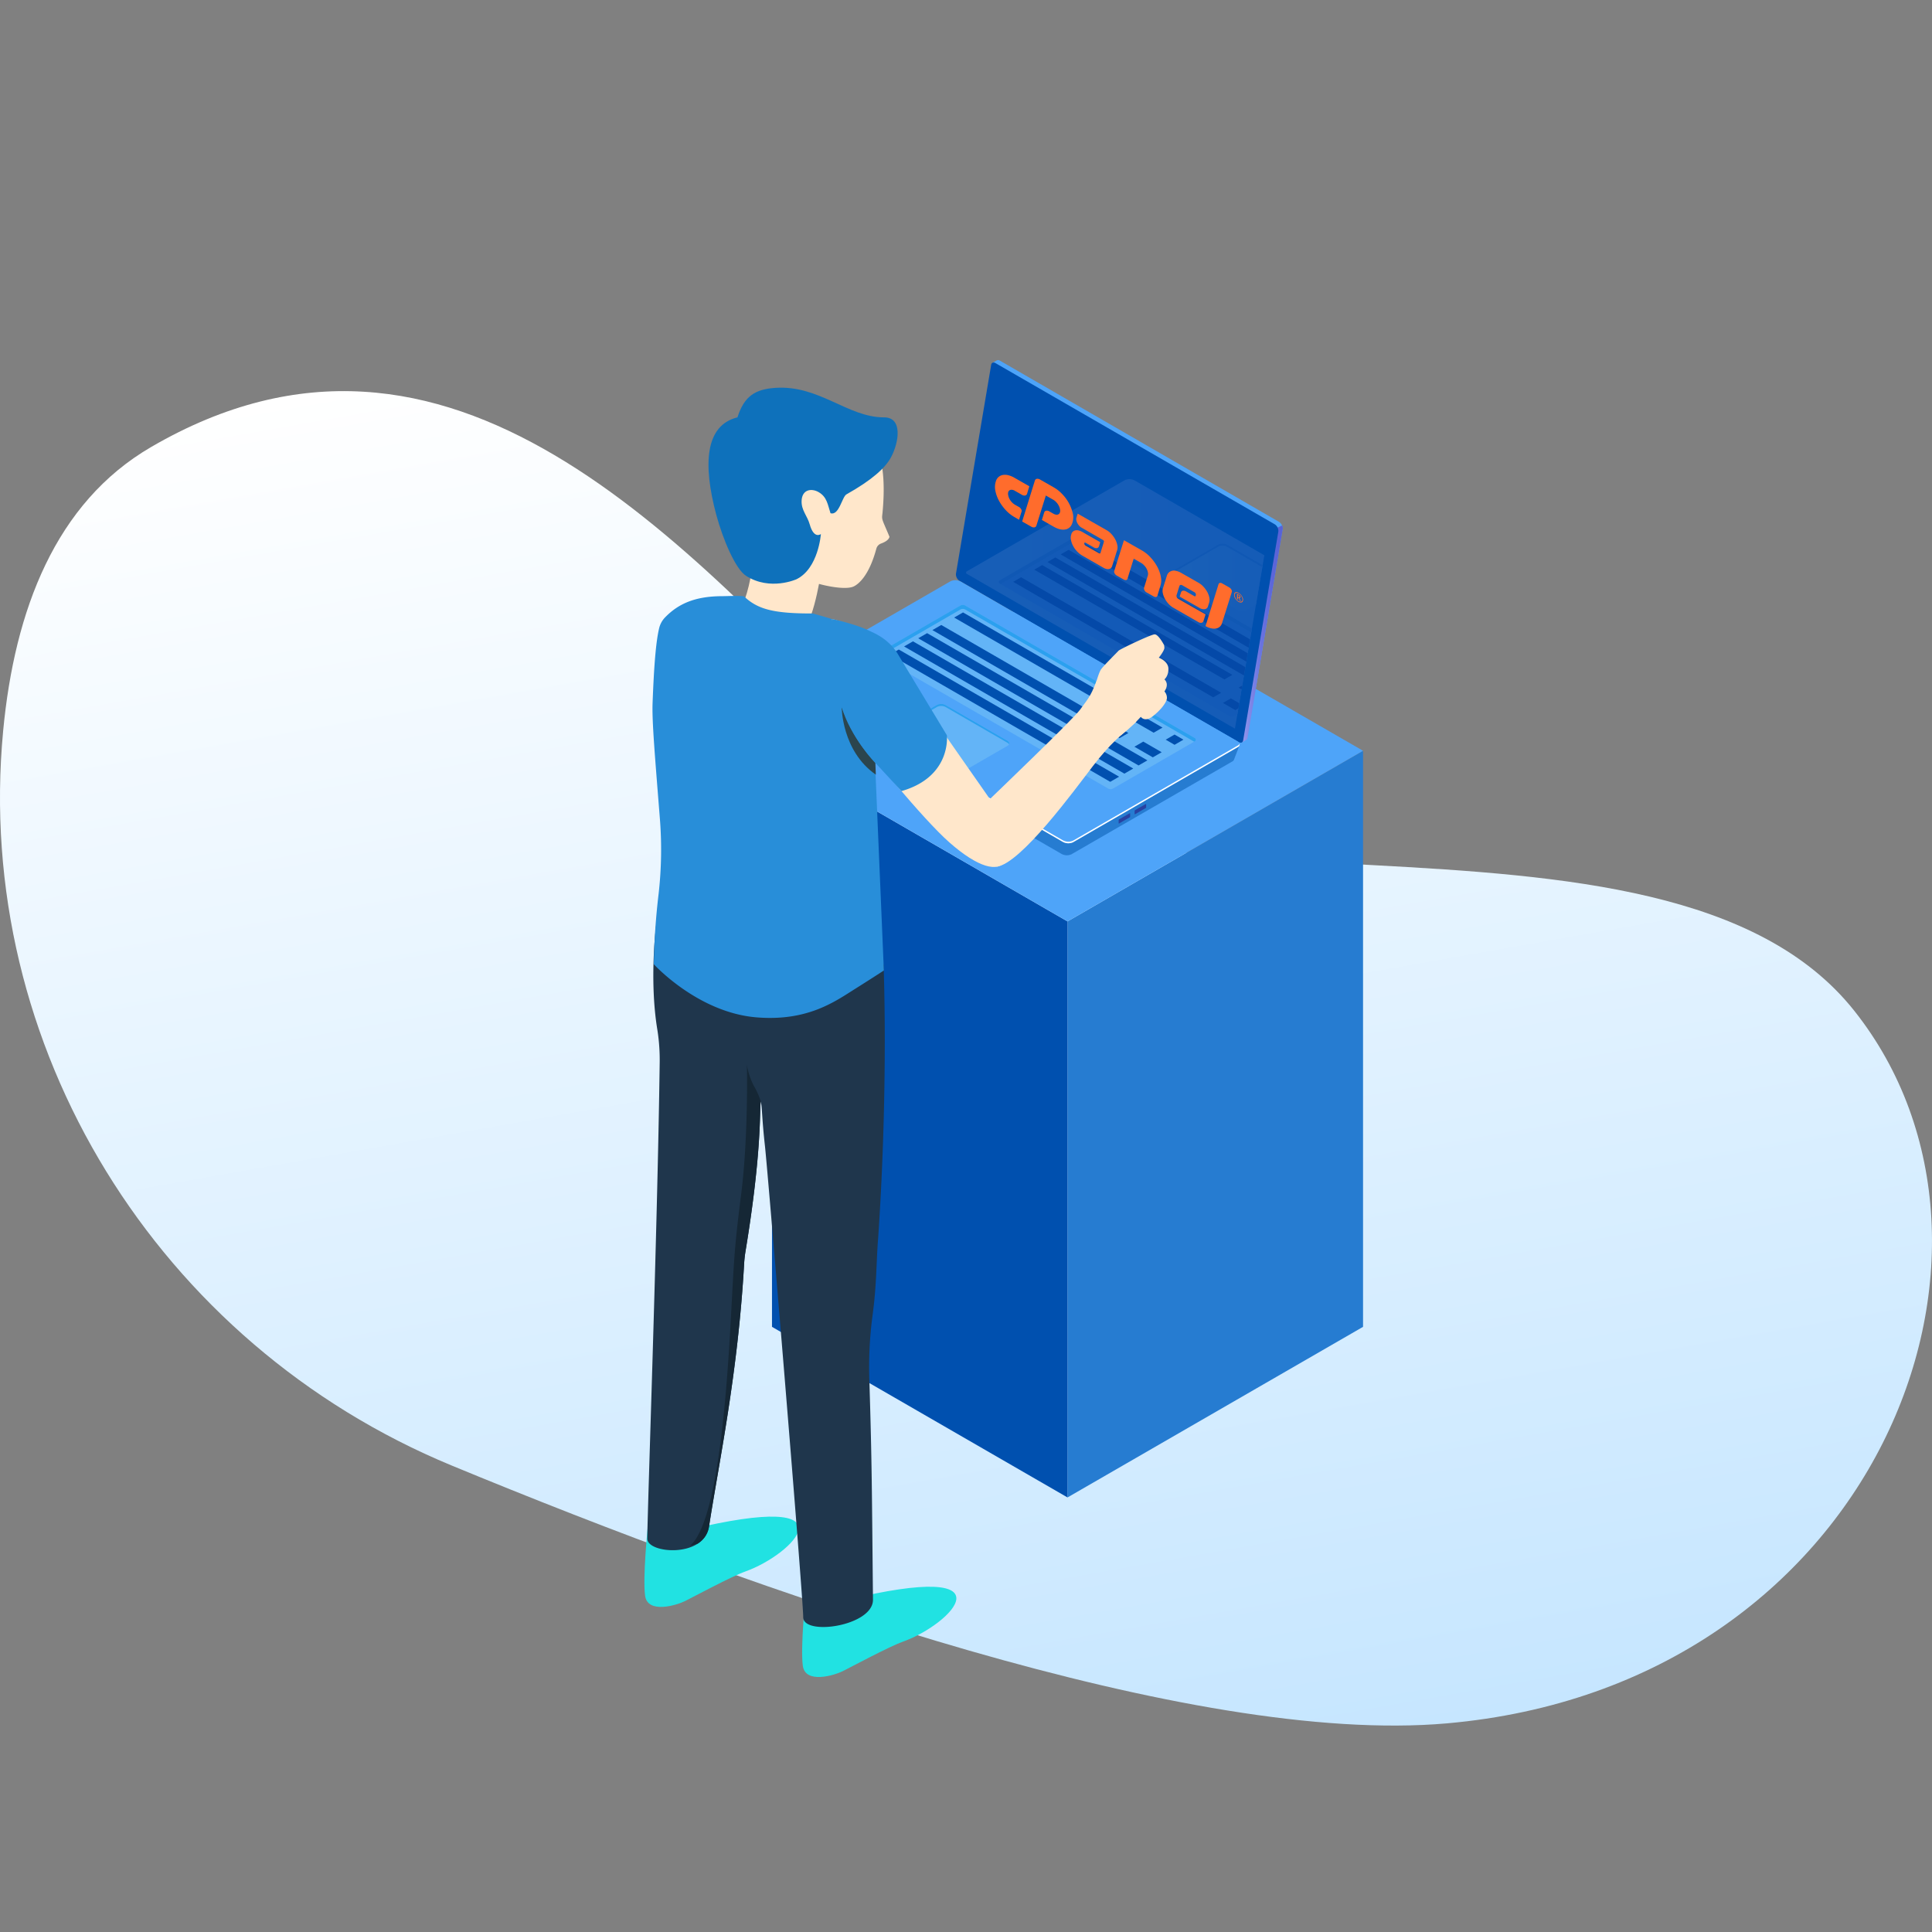 <svg id="Layer_1" data-name="Layer 1" xmlns="http://www.w3.org/2000/svg" xmlns:xlink="http://www.w3.org/1999/xlink" viewBox="0 0 1080 1080"><rect x="0" y="0" width="1080" height="1080" fill="#808080" stroke="none"/><defs><style>.cls-1{fill:none;}.cls-2{fill:url(#linear-gradient);}.cls-3{fill:#267cd1;}.cls-4{fill:#0050af;}.cls-5{fill:#4ea4f9;}.cls-6{fill:url(#Áåçûìÿííûé_ãðàäèåíò_24);}.cls-7{fill:#fff;}.cls-8{fill:#2842a2;}.cls-9{fill:#63b4f7;}.cls-10{fill:#2ba0ef;}.cls-11{opacity:0.11;}.cls-12{clip-path:url(#clip-path);}.cls-13{fill:url(#Áåçûìÿííûé_ãðàäèåíò_2);}.cls-14{fill:url(#Áåçûìÿííûé_ãðàäèåíò_2-2);}.cls-15{fill:#9198db;}.cls-16{fill:#adb1f2;}.cls-17{fill:#24126a;}.cls-18{fill:#21e2e2;}.cls-19{fill:#1f364c;}.cls-20{fill:#ffe7cb;}.cls-21{fill:#0e71bb;}.cls-22{fill:#288ed9;}.cls-23{fill:#2b454e;}.cls-24{fill:url(#Degradado_sin_nombre_80);}.cls-25{fill:#152735;}.cls-26{fill:#ff6c2c;}</style><linearGradient id="linear-gradient" x1="614.37" y1="999.04" x2="467.69" y2="167.14" gradientUnits="userSpaceOnUse"><stop offset="0" stop-color="#c6e6ff"/><stop offset="1" stop-color="#fff"/></linearGradient><linearGradient id="Áåçûìÿííûé_ãðàäèåíò_24" x1="-6789.97" y1="354.38" x2="-6759.01" y2="354.38" gradientTransform="matrix(-1, 0, 0, 1, -6072.88, 0)" gradientUnits="userSpaceOnUse"><stop offset="0" stop-color="#5761d7"/><stop offset="0.18" stop-color="#5c66d9"/><stop offset="0.39" stop-color="#6a73df"/><stop offset="0.61" stop-color="#8289e8"/><stop offset="0.85" stop-color="#a3a7f5"/><stop offset="1" stop-color="#bcbeff"/></linearGradient><clipPath id="clip-path"><polygon id="SVGID" class="cls-1" points="558.55 210.48 708.99 297.33 690.34 407.32 540 320.52 558.55 210.48"/></clipPath><linearGradient id="Áåçûìÿííûé_ãðàäèåíò_2" x1="-6777.59" y1="341.39" x2="-6522.82" y2="341.39" gradientTransform="matrix(-1, 0, 0, 1, -6072.88, 0)" gradientUnits="userSpaceOnUse"><stop offset="0" stop-color="#c0bff6"/><stop offset="0.29" stop-color="#c5c4f7"/><stop offset="0.64" stop-color="#d3d2f9"/><stop offset="1" stop-color="#e9e9fd"/></linearGradient><linearGradient id="Áåçûìÿííûé_ãðàäèåíò_2-2" x1="-6794.36" y1="322.69" x2="-6729.15" y2="322.69" xlink:href="#Áåçûìÿííûé_ãðàäèåíò_2"/><linearGradient id="Degradado_sin_nombre_80" x1="3152.66" y1="594.42" x2="3152.68" y2="594.42" gradientTransform="matrix(-1, 0, 0, 1, 3570.18, 0)" gradientUnits="userSpaceOnUse"><stop offset="0" stop-color="#f2d9ff"/><stop offset="1" stop-color="#8e74ff"/></linearGradient></defs><path class="cls-2" d="M252.53,819.25C88.44,751.41-15,585.24,1.77,408.47,8.15,341.11,31,281,84.42,249.92c167.21-97.39,297.69,53.48,409.31,167.55s436,13.06,542.79,147.52,11.59,377.36-227.82,398.39C666.39,975.88,425,890.53,252.53,819.25Z"/><polygon class="cls-3" points="596.75 837.08 596.75 515.07 761.95 419.69 761.95 741.71 596.75 837.08"/><polygon class="cls-4" points="431.55 419.69 596.75 515.07 596.75 837.08 431.55 741.71 431.55 419.69"/><polygon class="cls-5" points="596.75 324.32 761.95 419.69 596.75 515.07 431.55 419.69 596.75 324.32"/><path class="cls-5" d="M536.83,319.35l19.53-115.86-1.57-.66,2.36-1.35h0a1.72,1.72,0,0,1,1.82.13L715,291.73a4.4,4.4,0,0,1,2,4L697.38,412.47a1.49,1.49,0,0,1-.83,1.19h0L694.25,415l-.4-2.15.13,0L538.86,323.32A4.43,4.43,0,0,1,536.83,319.35Z"/><path class="cls-6" d="M714.16,294.9l2.57-1.14a3.5,3.5,0,0,1,.33,1.93L697.38,412.47a1.49,1.49,0,0,1-.83,1.19h0L694.25,415l-.4-2.15.13,0-7.85-4.53Z"/><path class="cls-4" d="M536.41,324.72l156.07,90.11c1.2.7,2.24.29,2.45-.95L714.61,297.1a4.39,4.39,0,0,0-2-4L556.51,203c-1.2-.7-2.23-.3-2.44.95L534.38,320.76A4.42,4.42,0,0,0,536.41,324.72Z"/><polygon class="cls-4" points="558.55 210.48 708.99 297.33 690.34 407.32 540 320.52 558.55 210.48"/><path class="cls-3" d="M438.3,380l8.52,4.45,85.41-49.31a6.18,6.18,0,0,1,5.57.23l147.3,85c1.41-.78,7.84-3.87,7.84-3.87l-3.12,8.12h0a1.89,1.89,0,0,1-.87,1l-90,51.93a6.23,6.23,0,0,1-5.58-.23l-150.73-87a2.68,2.68,0,0,1-1.27-1.34h0Z"/><path class="cls-5" d="M439.62,381.41,594.1,470.6a6.37,6.37,0,0,0,5.72.24L692,417.61c1.47-.84,1.28-2.32-.41-3.29L537.11,325.13a6.32,6.32,0,0,0-5.71-.24l-92.19,53.22C437.75,379,437.93,380.43,439.62,381.41Z"/><path class="cls-7" d="M439.62,380.52,594.1,469.71a6.37,6.37,0,0,0,5.72.24L692,416.72a1.88,1.88,0,0,0,.9-1,1.55,1.55,0,0,1-.9,1.88l-92.18,53.23a6.37,6.37,0,0,1-5.72-.24L439.62,381.41c-1.14-.66-1.57-1.54-1.31-2.3A2.75,2.75,0,0,0,439.62,380.52Z"/><path class="cls-8" d="M640.7,451.31v-1.7c0-.16-.1-.23-.22-.16l-6,3.45a.52.52,0,0,0-.22.42V455c0,.16.1.23.22.16l6-3.45A.51.51,0,0,0,640.7,451.31Z"/><path class="cls-8" d="M631.76,456.47v-1.7c0-.16-.09-.23-.21-.16l-6,3.45a.51.51,0,0,0-.22.41v1.7c0,.16.1.23.22.16l6-3.45A.51.51,0,0,0,631.76,456.47Z"/><path class="cls-9" d="M668,412.63,539.59,338.51a2.77,2.77,0,0,0-2.76,0L491.11,365a1,1,0,0,0,0,1.71l128.32,74.08a2.73,2.73,0,0,0,2.76,0L668,414.34A1,1,0,0,0,668,412.63Z"/><path class="cls-10" d="M668,414.34l-.46.26L539.59,340.75a2.77,2.77,0,0,0-2.76,0l-45.26,26.18-.46-.26a1,1,0,0,1,0-1.71l45.72-26.45a2.77,2.77,0,0,1,2.76,0L668,412.63A1,1,0,0,1,668,414.34Z"/><polygon class="cls-4" points="533.38 345.21 644.89 409.59 649.85 406.73 538.34 342.35 533.38 345.21"/><polygon class="cls-4" points="521.22 352.23 625.82 412.62 630.77 409.75 526.18 349.37 521.22 352.23"/><polygon class="cls-4" points="513.3 356.8 636.45 427.9 641.41 425.04 518.26 353.94 513.3 356.8"/><polygon class="cls-4" points="505.39 361.37 628.54 432.47 633.49 429.61 510.35 358.51 505.39 361.37"/><polygon class="cls-4" points="497.47 365.94 620.62 437.04 625.58 434.18 502.43 363.08 497.47 365.94"/><polygon class="cls-4" points="651.63 413.48 656.59 416.35 661.54 413.48 656.59 410.62 651.63 413.48"/><polygon class="cls-4" points="634.14 417.42 644.43 423.36 649.39 420.5 639.1 414.56 634.14 417.42"/><path class="cls-9" d="M534.65,430.57l-34.61-20c-1.36-.78-1.36-2.05,0-2.83l23.67-13.66a5.42,5.42,0,0,1,4.9,0l34.61,20c1.35.78,1.35,2.05,0,2.83l-23.67,13.67A5.42,5.42,0,0,1,534.65,430.57Z"/><path class="cls-10" d="M563.22,415.23l-34.61-20a5.42,5.42,0,0,0-4.9,0L500,408.91a2,2,0,0,0-.85.84c-.36-.69-.09-1.46.85-2l23.67-13.66a5.39,5.39,0,0,1,4.9,0l34.61,20c.94.54,1.21,1.31.85,2A2.12,2.12,0,0,0,563.22,415.23Z"/><g class="cls-11"><g class="cls-12"><path class="cls-13" d="M537,324.94l154.48,89.19a6.35,6.35,0,0,0,5.71.24l92.19-53.22c1.46-.85,1.28-2.33-.41-3.3L634.45,268.66a6.34,6.34,0,0,0-5.72-.24l-92.18,53.22C535.08,322.49,535.27,324,537,324.94Z"/><path class="cls-14" d="M691.9,340.93l-34.62-20c-1.35-.78-1.35-2.05,0-2.83L681,304.45a5.4,5.4,0,0,1,4.89,0l34.62,20c1.35.78,1.35,2,0,2.83L696.8,340.93A5.42,5.42,0,0,1,691.9,340.93Z"/><path class="cls-15" d="M720.47,325.59l-34.62-20a5.4,5.4,0,0,0-4.89,0l-23.68,13.67a2.19,2.19,0,0,0-.85.83c-.35-.68-.08-1.45.85-2L681,304.45a5.4,5.4,0,0,1,4.89,0l34.62,20c.93.54,1.21,1.31.85,2A2.2,2.2,0,0,0,720.47,325.59Z"/><path class="cls-16" d="M735.69,372.16,607.31,298.05a2.75,2.75,0,0,0-2.77,0L558.83,324.5a1,1,0,0,0,0,1.7l128.32,74.09a2.77,2.77,0,0,0,2.76,0l45.78-26.42A1,1,0,0,0,735.69,372.16Z"/><path class="cls-15" d="M735.69,373.87l-.46.27L607.31,300.28a2.77,2.77,0,0,0-2.77,0l-45.25,26.18-.46-.27a1,1,0,0,1,0-1.7l45.71-26.45a2.75,2.75,0,0,1,2.77,0l128.38,74.11A1,1,0,0,1,735.69,373.87Z"/><polygon class="cls-17" points="570.79 322.69 682.63 387.26 678.2 389.82 566.36 325.25 570.79 322.69"/><polygon class="cls-17" points="582.58 315.89 688.88 377.26 684.45 379.82 578.15 318.45 582.58 315.89"/><polygon class="cls-17" points="696.82 381.84 706.74 387.58 702.31 390.13 692.38 384.4 696.82 381.84"/><polygon class="cls-17" points="688.05 390.39 694.96 394.38 690.53 396.94 683.62 392.95 688.05 390.39"/><polygon class="cls-17" points="589.96 311.63 714.13 383.31 709.7 385.87 585.53 314.18 589.96 311.63"/><polygon class="cls-17" points="597.35 307.36 721.51 379.05 717.08 381.61 592.91 309.92 597.35 307.36"/><polygon class="cls-17" points="604.73 303.1 728.89 374.79 724.46 377.35 600.3 305.66 604.73 303.1"/></g></g><path class="cls-18" d="M362.14,853s-2.93,28.67-1.53,39,17.66,5.34,22.35,3,25.9-13.76,33.77-16.56c26.72-9.49,63.14-46.14-32-23.21C378.52,856.74,362.14,853,362.14,853Z"/><path class="cls-18" d="M450.31,892.18s-2.93,28.68-1.53,39,17.66,5.34,22.35,3,25.9-13.75,33.77-16.55c26.72-9.49,63.14-46.14-32-23.21C466.69,895.9,450.31,892.18,450.31,892.18Z"/><path class="cls-19" d="M493.9,539s-102.95,19.86-127-22.8c0,0-4.15,31.07.58,59.54a107.86,107.86,0,0,1,1.28,19.09c-1.33,97.26-6.91,251-6.91,265.32,0,8.34,31.79,10.9,34.5-6.81,5.4-35.17,16.15-85.14,19.62-146.87a66.65,66.65,0,0,1,.78-7c9.28-56.19,7.78-78.84,8.53-83.7.8,3.34.6,9.29,2.33,24.82C429.26,655.37,449,893.3,449,904s39.2,4.95,39-9.82c-.62-61.36-.56-75.42-2-121.89a218.71,218.71,0,0,1,1.7-36.54c2.45-17.65,2.13-31.09,3.21-43.78C496.76,604.89,493.9,539,493.9,539Z"/><path class="cls-20" d="M459.45,316.71s-3.86,28.81-10.43,35.36c-8.14,8.11-37.17,9.71-43.79,3.15,16.49-19.36,15.85-48,15.85-48Z"/><path class="cls-20" d="M434.57,230.66c22.22-7,43.64,3.82,49,9.5,6.38,6.71,12.44,17.94,9.77,46.39-.05.53-.12,1-.17,1.52-.29,2.6.38,3.15,4.06,12-.42,2-3.19,3.21-4.79,3.8a4.17,4.17,0,0,0-2.55,2.81c-4,14.92-9.83,19.82-12.72,21.17-5.87,2.73-25.83-2.05-32.32-6.83-8.12-6-23.42-20.89-27.4-39.25C412.79,260.17,418.79,235.62,434.57,230.66Z"/><path class="cls-21" d="M498.15,255.5c-3.23,6.1-10.73,12.84-25,20.87-2.43,1.37-4.08,12-8.89,10.54-1.56-4.72-1.9-9.08-6.66-11.82-4-2.3-9.25-1.49-9.5,4.88-.21,5.26,3.18,8.34,4.53,13.13,2.4,8.54,6.25,5.43,6.25,5.43s-1.33,19.19-13.61,25.26c0,0-14.73,6.71-28.18-1.87-6.05-3.86-13-20.59-16.65-34-7.63-28.43-6.27-50.19,11.8-54.61,3.8-11.92,9.92-15.75,21.29-16.5,24.48-1.61,40.29,16.5,60.64,16.5C504.81,233.28,502.48,247.34,498.15,255.5Z"/><path class="cls-22" d="M368.39,351.49a13.1,13.1,0,0,1,3.19-6.15c7.55-7.91,17.14-12.07,32.2-12.07,2.36,0,9.79-.38,12.14.11,7.62,7.2,16.42,9.61,38.5,9.56,4.86,1.37,8.6,2.48,10.64,3.08h0s-3.06,51.92,23.58,67.64l5.44,128.86s-7,4.57-17.23,11c-11,7-26.32,17.48-54,15.19C390,566,365.47,539,365.47,539a391.62,391.62,0,0,1,2.7-39.35,218.4,218.4,0,0,0,.75-41.46c-2.93-36.93-4.5-55.27-4.12-65.22C365.58,372.25,366.63,359.12,368.39,351.49Z"/><path class="cls-23" d="M489.33,426.47s-13.92-14.44-18.82-31.2c0,0,0,24.52,19.09,37.76Z"/><path class="cls-20" d="M465.07,346c14.55,4.36,23.4,5.15,39.47,29.87s51.27,73.76,54.76,79.65c4.85,8.2,6.94,18,2.75,25.49-3.91,7-15.29,4-31.23-10-15.42-13.53-46-51.8-46-51.8S468.91,384.32,465.07,346Z"/><path class="cls-22" d="M465.07,346s13,2.71,21,6.66c2.48,1.21,10.65,4.34,15.89,13.05C513.24,384.41,529.31,411,529.31,411s2.75,23.16-25.38,31.23L489,426.09a84,84,0,0,1-14.91-22.2C467.74,390,460.51,367.87,465.07,346Z"/><path class="cls-20" d="M557.15,484.49c13.46-1.63,43.61-42.95,53.66-56.08s16.05-17.55,23.58-24.24c7.74-6.87-20.9-24.92-21.46-23.41-3.49,9.36-5.71,11-9.2,16s-50.37,49.92-50.37,49.92Z"/><path class="cls-20" d="M611.94,415.34s9.51-.36,14.92-4.48a96.8,96.8,0,0,0,10.87-10.15s2.12,3.19,6.58-.24,7.89-7.81,8-10.18a5.33,5.33,0,0,0-1.39-3.79s3-3.8,0-6.72c0,0,2.31-1.82,2.23-6s-5.36-6.13-5.36-6.13,3.21-4,3.11-5.58-.24-1.59-.24-1.59-3.09-5.92-5.21-5.87-19.56,8.39-20.19,9.16-7.72,7.69-9.68,10.29-4.08,13.39-6.49,16.56-5.42,20.11-5.35,20.23S611.94,415.34,611.94,415.34Z"/><path class="cls-24" d="M417.51,594.53s0-.08,0-.1C417.5,594.23,417.5,594.3,417.51,594.53Z"/><path class="cls-25" d="M414.27,667.91c4-31,3.35-70.3,3.24-73.38.05,2.92,2.16,9.61,4.29,13.16a40.9,40.9,0,0,1,3.48,8c-.76,4.86.74,27.51-8.53,83.7a66.65,66.65,0,0,0-.78,7.05c-3.47,61.73-14.23,111.7-19.62,146.87A13.61,13.61,0,0,1,390,862.9l-4.33,1.21c15.58-12.79,20.53-86.49,22.54-120.93C410.33,706.26,410,701.24,414.27,667.91Z"/><g id="Layer_2" data-name="Layer 2"><g id="Layer_1-2" data-name="Layer 1-2"><path class="cls-26" d="M567.12,267.1l8.28,4.72L574.14,276a1.39,1.39,0,0,1-1.09,1,2.72,2.72,0,0,1-1.87-.44l-3.85-2.19a3.42,3.42,0,0,0-2.31-.56,1.84,1.84,0,0,0-1.41,1.28,3.71,3.71,0,0,0,0,1.83,7.06,7.06,0,0,0,.71,2,8.78,8.78,0,0,0,1.32,1.83,8.07,8.07,0,0,0,1.76,1.41l2.35,1.33a2.93,2.93,0,0,1,1.08,1.15,1.67,1.67,0,0,1,.25,1.33l-1.44,4.57L567,289a20.33,20.33,0,0,1-4.86-3.92,25.9,25.9,0,0,1-3.7-5.16,19.66,19.66,0,0,1-2-5.46,10.19,10.19,0,0,1,.11-4.92l.14-.47a4.9,4.9,0,0,1,3.84-3.55,7.39,7.39,0,0,1,3.05.11A13,13,0,0,1,567.12,267.1Z"/><path class="cls-26" d="M571.39,291.52l7.11-22.86a1.42,1.42,0,0,1,1.09-1,2.78,2.78,0,0,1,1.87.44l7.65,4.37a20.14,20.14,0,0,1,4.86,3.92A22.87,22.87,0,0,1,599.7,287a9.65,9.65,0,0,1-.13,4.91l-.14.46a5.52,5.52,0,0,1-1.45,2.4c-2,1.85-5.33,1.73-8.93-.33l-6.63-3.78,1.3-4.18a1.39,1.39,0,0,1,1.1-1,2.74,2.74,0,0,1,1.86.44l2.13,1.21c1.76,1,3.29.7,3.72-.75a3.37,3.37,0,0,0,0-1.77,7,7,0,0,0-.72-2,8.8,8.8,0,0,0-1.32-1.85,7.14,7.14,0,0,0-1.75-1.42l-4.11-2.34-5.27,16.8a1.4,1.4,0,0,1-1.09,1,2.69,2.69,0,0,1-1.83-.42Z"/><path class="cls-26" d="M617,303.17l.11-.34a.71.71,0,0,0-.1-.54,1.13,1.13,0,0,0-.46-.46L604.67,295a5.56,5.56,0,0,1-1.4-1.12,7.58,7.58,0,0,1-1-1.44,5.44,5.44,0,0,1-.55-1.53,3,3,0,0,1,0-1.41l.72-2.36,16.12,9.2a11.05,11.05,0,0,1,2.75,2.22,15.14,15.14,0,0,1,2.09,2.9,11.21,11.21,0,0,1,1.14,3.09,5.82,5.82,0,0,1,0,2.8l-2.85,9.1c-.57,1.86-2.56,2.24-4.83.93l-11.9-6.83a13.73,13.73,0,0,1-5.08-5.37,12.32,12.32,0,0,1-1.18-3.23,5.83,5.83,0,0,1,.06-2.9l.15-.47a2.84,2.84,0,0,1,2.26-2.1,4.37,4.37,0,0,1,1.79.05,7.67,7.67,0,0,1,2.09.85l10,5.7-.72,2.32a1.44,1.44,0,0,1-1.1,1,2.66,2.66,0,0,1-1.83-.43l-4.47-2.55c-.41-.23-.68-.18-.8.17a1,1,0,0,0,.15.79,1.76,1.76,0,0,0,.66.69l7.22,4.12a1.06,1.06,0,0,0,.69.17.45.45,0,0,0,.37-.37l.07-.25Z"/><path class="cls-26" d="M638.31,307.69a20.12,20.12,0,0,1,4.89,3.94,25.56,25.56,0,0,1,3.7,5.15,19.57,19.57,0,0,1,2,5.48,9.91,9.91,0,0,1-.14,4.92L647,333a.92.92,0,0,1-.78.72,2.1,2.1,0,0,1-1.34-.33l-4-2.25a2.78,2.78,0,0,1-1.38-2.09,1.13,1.13,0,0,1,0-.38l2.17-7a3.43,3.43,0,0,0,0-1.76,7.19,7.19,0,0,0-.72-2,9,9,0,0,0-1.33-1.85,7.28,7.28,0,0,0-1.76-1.43l-4.1-2.34-3.5,11.25a.91.91,0,0,1-.79.72,2.15,2.15,0,0,1-1.37-.34l-3.92-2.24a2.84,2.84,0,0,1-1.08-1.14,1.72,1.72,0,0,1-.25-1.33L628.3,302Z"/><path class="cls-26" d="M659.92,327a.85.85,0,0,0-.62.54l-1.63,5.28a1.94,1.94,0,0,0,.78,1.78,1.42,1.42,0,0,0,.29.21l15.17,8.65-1.15,3.68a1.42,1.42,0,0,1-1.1,1,2.63,2.63,0,0,1-1.82-.43L656,339.78a11.56,11.56,0,0,1-2.75-2.2,13.64,13.64,0,0,1-2.08-2.9,11.31,11.31,0,0,1-1.15-3.1,5.34,5.34,0,0,1,.08-2.75l2.2-7a4.08,4.08,0,0,1,1.13-1.84,4.42,4.42,0,0,1,4.14-.83,9.85,9.85,0,0,1,2.69,1.07l9.78,5.58a11.1,11.1,0,0,1,2.75,2.23,15.14,15.14,0,0,1,2.09,2.9A10.53,10.53,0,0,1,676,334a5.8,5.8,0,0,1-.06,2.77l-.65,2.11a2.17,2.17,0,0,1-1.76,1.65,4.5,4.5,0,0,1-3-.72l-11.07-6.31.72-2.29a1.33,1.33,0,0,1,1.06-1,2.78,2.78,0,0,1,1.87.44l4.47,2.55c.41.24.68.19.8-.16l.14-.46a1.52,1.52,0,0,0-.6-1.38l-.21-.14-6.81-3.89A1.37,1.37,0,0,0,659.92,327Z"/><path class="cls-26" d="M673.9,350l7.26-23.4a1,1,0,0,1,.78-.74,2,2,0,0,1,1.37.33l3.92,2.23a2.94,2.94,0,0,1,1.12,1.17,1.72,1.72,0,0,1,.25,1.33l-5.42,17.23a4.59,4.59,0,0,1-1.29,2.18,4.25,4.25,0,0,1-2.11,1,6.88,6.88,0,0,1-2.73-.1A11.07,11.07,0,0,1,673.9,350Z"/><path class="cls-26" d="M689.86,332.46a1.6,1.6,0,0,1,.33-1.06c.45-.52,1.28-.53,2.18,0a4.89,4.89,0,0,1,1.26,1.05,5.5,5.5,0,0,1,.93,1.45,2.47,2.47,0,0,1,0,2.5c-.68.82-2.22.37-3.43-1a5.78,5.78,0,0,1-1-1.5A3.6,3.6,0,0,1,689.86,332.46Zm.35.2a4.12,4.12,0,0,0,1.1,2.5,3.2,3.2,0,0,0,2.16,1.24,1,1,0,0,0,.79-.34,1.29,1.29,0,0,0,.29-.92,3.22,3.22,0,0,0-.29-1.25,5.35,5.35,0,0,0-.8-1.24,3.2,3.2,0,0,0-2.17-1.24,1,1,0,0,0-.79.34A1.36,1.36,0,0,0,690.21,332.66Zm3.19,1.22a.46.46,0,0,1-.14.39.45.45,0,0,1-.4.07l.81,1.78-.57-.32-.7-1.58L692,334v1.19l-.5-.29v-3l.87.5a2.75,2.75,0,0,1,.82.68,1.41,1.41,0,0,1,.26.82Zm-1.45-.33.37.21a.62.62,0,0,0,.43.11.24.24,0,0,0,.16-.26.67.67,0,0,0-.15-.44,1.19,1.19,0,0,0-.45-.37l-.36-.21Z"/></g></g></svg>